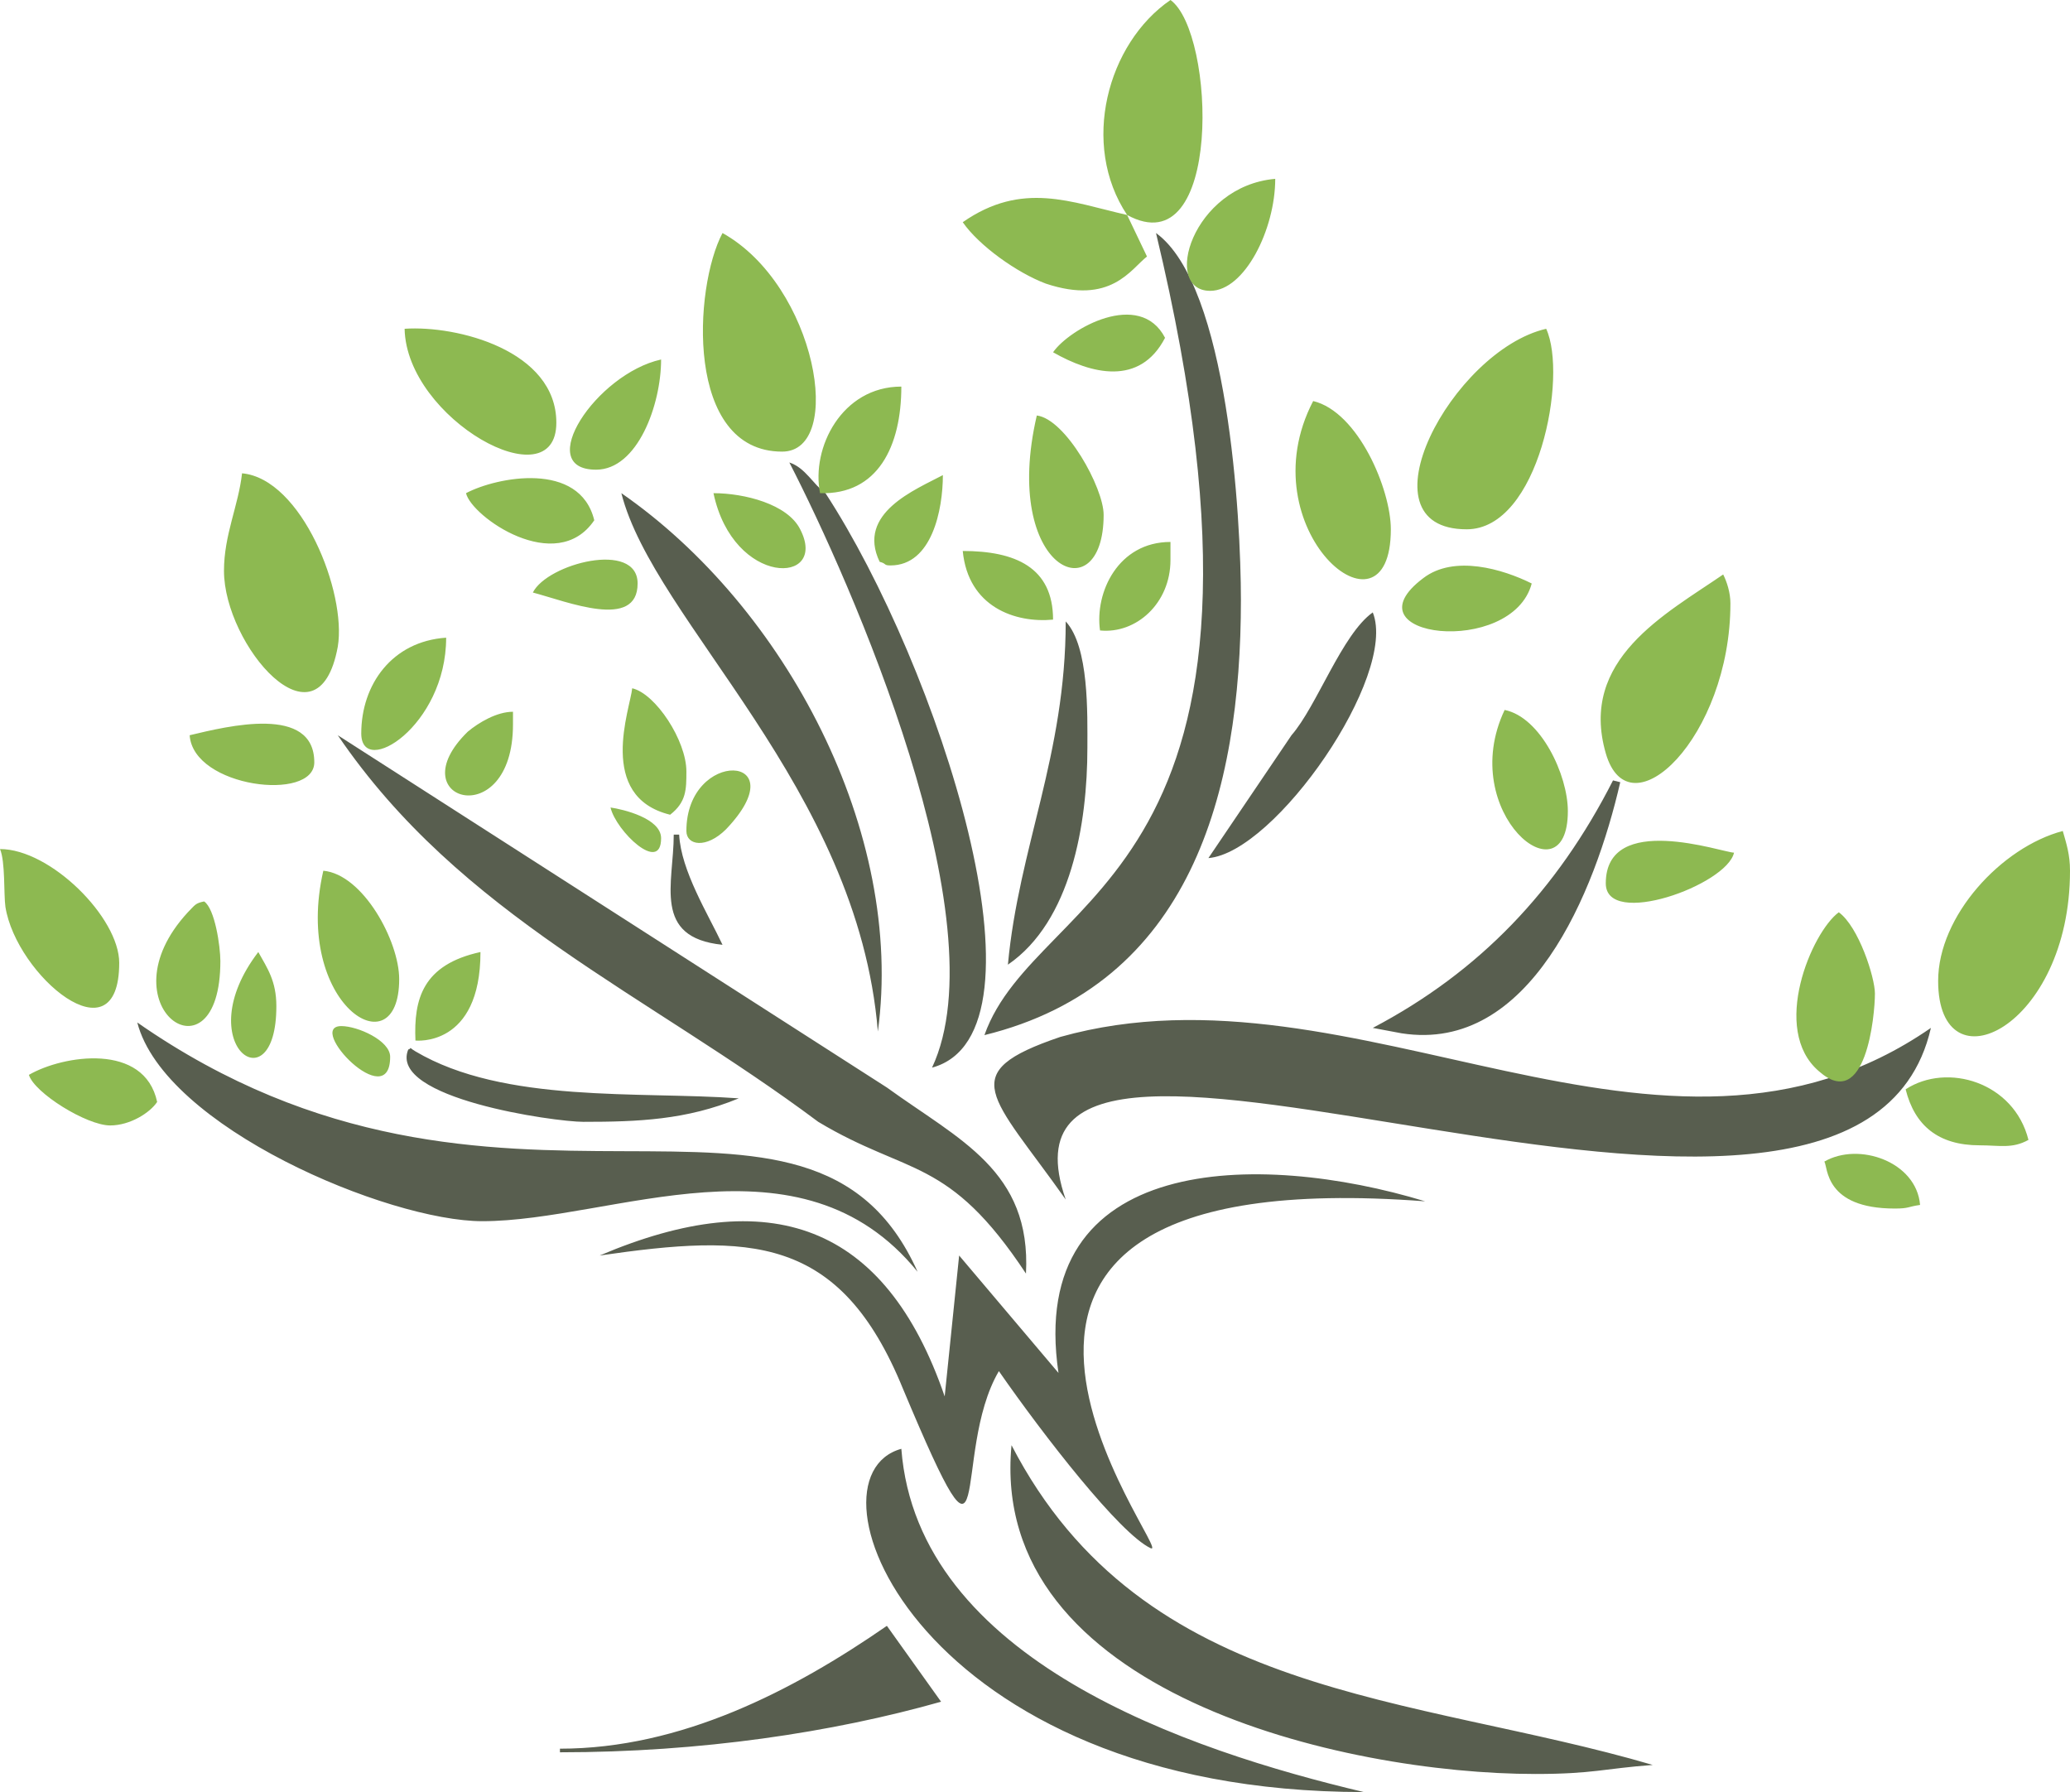 <svg xmlns="http://www.w3.org/2000/svg" xml:space="preserve" fill-rule="evenodd" clip-rule="evenodd" viewBox="0 0 1146 992"><path fill="#585E4F" d="M453 621c-95-71-198-114-266-214l304 195c40 29 80 46 77 103-43-65-65-54-115-84zm38 279 30 42c-60 17-133 28-211 28v-2c67 0 129-32 181-68zm264 92c-246 0-314-174-256-190 9 117 159 167 256 190zm95-10c-106 0-303-45-290-182 73 141 222 138 355 177-27 2-33 5-65 5zM332 695c94-40 158-18 191 78l8-78 55 65c-18-122 111-123 203-95-316-24-137 199-152 192-17-8-59-62-84-98-27 46-1 134-53 10-35-86-85-86-168-74zm737-126c-42 184-535-66-479 95-41-58-62-70-3-90 164-46 333 98 482-5zM687 332c0 107-28 213-142 241 29-82 181-85 95-444 40 29 47 158 47 203zm-85 82c0 42-9 96-44 120 6-65 32-116 32-190 13 14 12 51 12 70zM457 273c62 95 129 299 59 318 38-81-45-269-79-335 9 3 13 12 20 17zm29 298c-11-135-124-227-142-298 91 63 157 188 142 298zM267 676c-52 0-176-52-191-110 201 140 372 4 432 138-65-80-169-28-241-28zm56-55c-16 0-108-13-97-40 3-1-1-2 4 1 49 29 124 22 179 26-29 12-56 13-86 13zm77-98c-39-4-27-34-27-61h3c1 20 16 44 24 61zm269-48 46-68c14-16 28-56 45-68 14 35-54 133-91 136zm228-42c-14 61-50 150-121 139l-16-3c59-31 102-76 133-137l4 1z"/><path fill="#8DB951" d="M124 316c0-20 8-36 10-54 33 3 58 66 53 96-11 60-63-1-63-42zm834 18c0 74-56 128-69 83-15-52 33-77 65-99 2 4 4 10 4 16zM366 464c0 20-25-4-28-17 7 1 28 6 28 17zM216 585c0 32-47-17-27-17 9 0 27 8 27 17zm164-125c0-46 62-43 22-1-11 11-22 9-22 1zm669 209c-39 0-37-23-39-26 19-11 51 0 53 24-7 1-6 2-14 2zM284 401c0 61-64 42-25 4 6-5 16-11 25-11v7zM153 557c0 56-49 21-10-30 5 9 10 16 10 30zm340-244c-4 0-2-1-6-2-13-27 20-40 35-48 0 19-6 50-29 50zM230 576c-1-23 4-42 36-49 0 53-36 49-36 49zm123-253c0 26-39 10-58 5 8-16 58-29 58-5zm230 20c-21 2-47-7-50-38 29 0 50 9 50 38zm62-156c-14 27-41 20-62 8 9-13 48-35 62-8zm-250 86c17 0 41 6 48 20 16 31-37 32-48-20zm253 37c0 24-19 41-39 39-3-21 10-49 39-49v10zM380 427c0 10 0 17-9 24-41-10-22-59-21-70 13 3 30 29 30 46zM61 623c-13 0-42-18-45-28 19-11 64-18 71 15-4 6-15 13-26 13zm268-335c-21 31-68-2-71-15 17-9 63-18 71 15zm631 184c-4 18-71 42-71 17 0-40 65-17 71-17zm-786-50c0 22-67 14-69-15 21-5 69-17 69 15zm496-261c-27 0-10-58 36-62 0 28-17 62-36 62zm426 473c-23 0-36-11-41-31 23-15 60-4 68 28-9 5-16 3-27 3zM200 406c0-27 17-51 47-53 0 49-47 78-47 53zm130-146c-35 0 0-53 36-61 0 25-13 61-36 61zm124 13c-5-25 12-59 45-59 0 33-13 60-45 59zM122 532c0 70-66 25-18-27 4-4 4-5 9-6 6 4 9 25 9 33zm726-209c-11 41-104 30-60-3 17-13 44-5 60 3zm20 126c0 51-62 1-35-56 20 4 35 36 35 56zM611 285c0 55-57 31-37-55 16 2 37 40 37 55zM221 542c0 51-59 14-42-60 22 2 42 39 42 60zm817 8c0 12-5 66-31 43-27-23-4-77 11-88 11 8 20 36 20 45zM66 533c0 55-57 7-63-31-1-7 0-25-3-32 28 0 66 38 66 63zm558-414 11 23c-9 7-20 27-56 15-16-6-37-21-46-34 33-23 60-11 91-4-26-39-11-95 24-119 25 18 29 148-24 119zm146 174c0 67-80 0-43-71 25 6 43 49 43 71zm-462-59c0 44-83-2-84-52 29-2 84 12 84 52zm125 16c-54 0-49-91-33-121 52 29 68 121 33 121zm379 43c-61 0-8-99 44-111 12 26-4 111-44 111zm334 189c0 87-73 122-73 61 0-36 35-74 69-83 2 7 4 13 4 22z"/></svg>